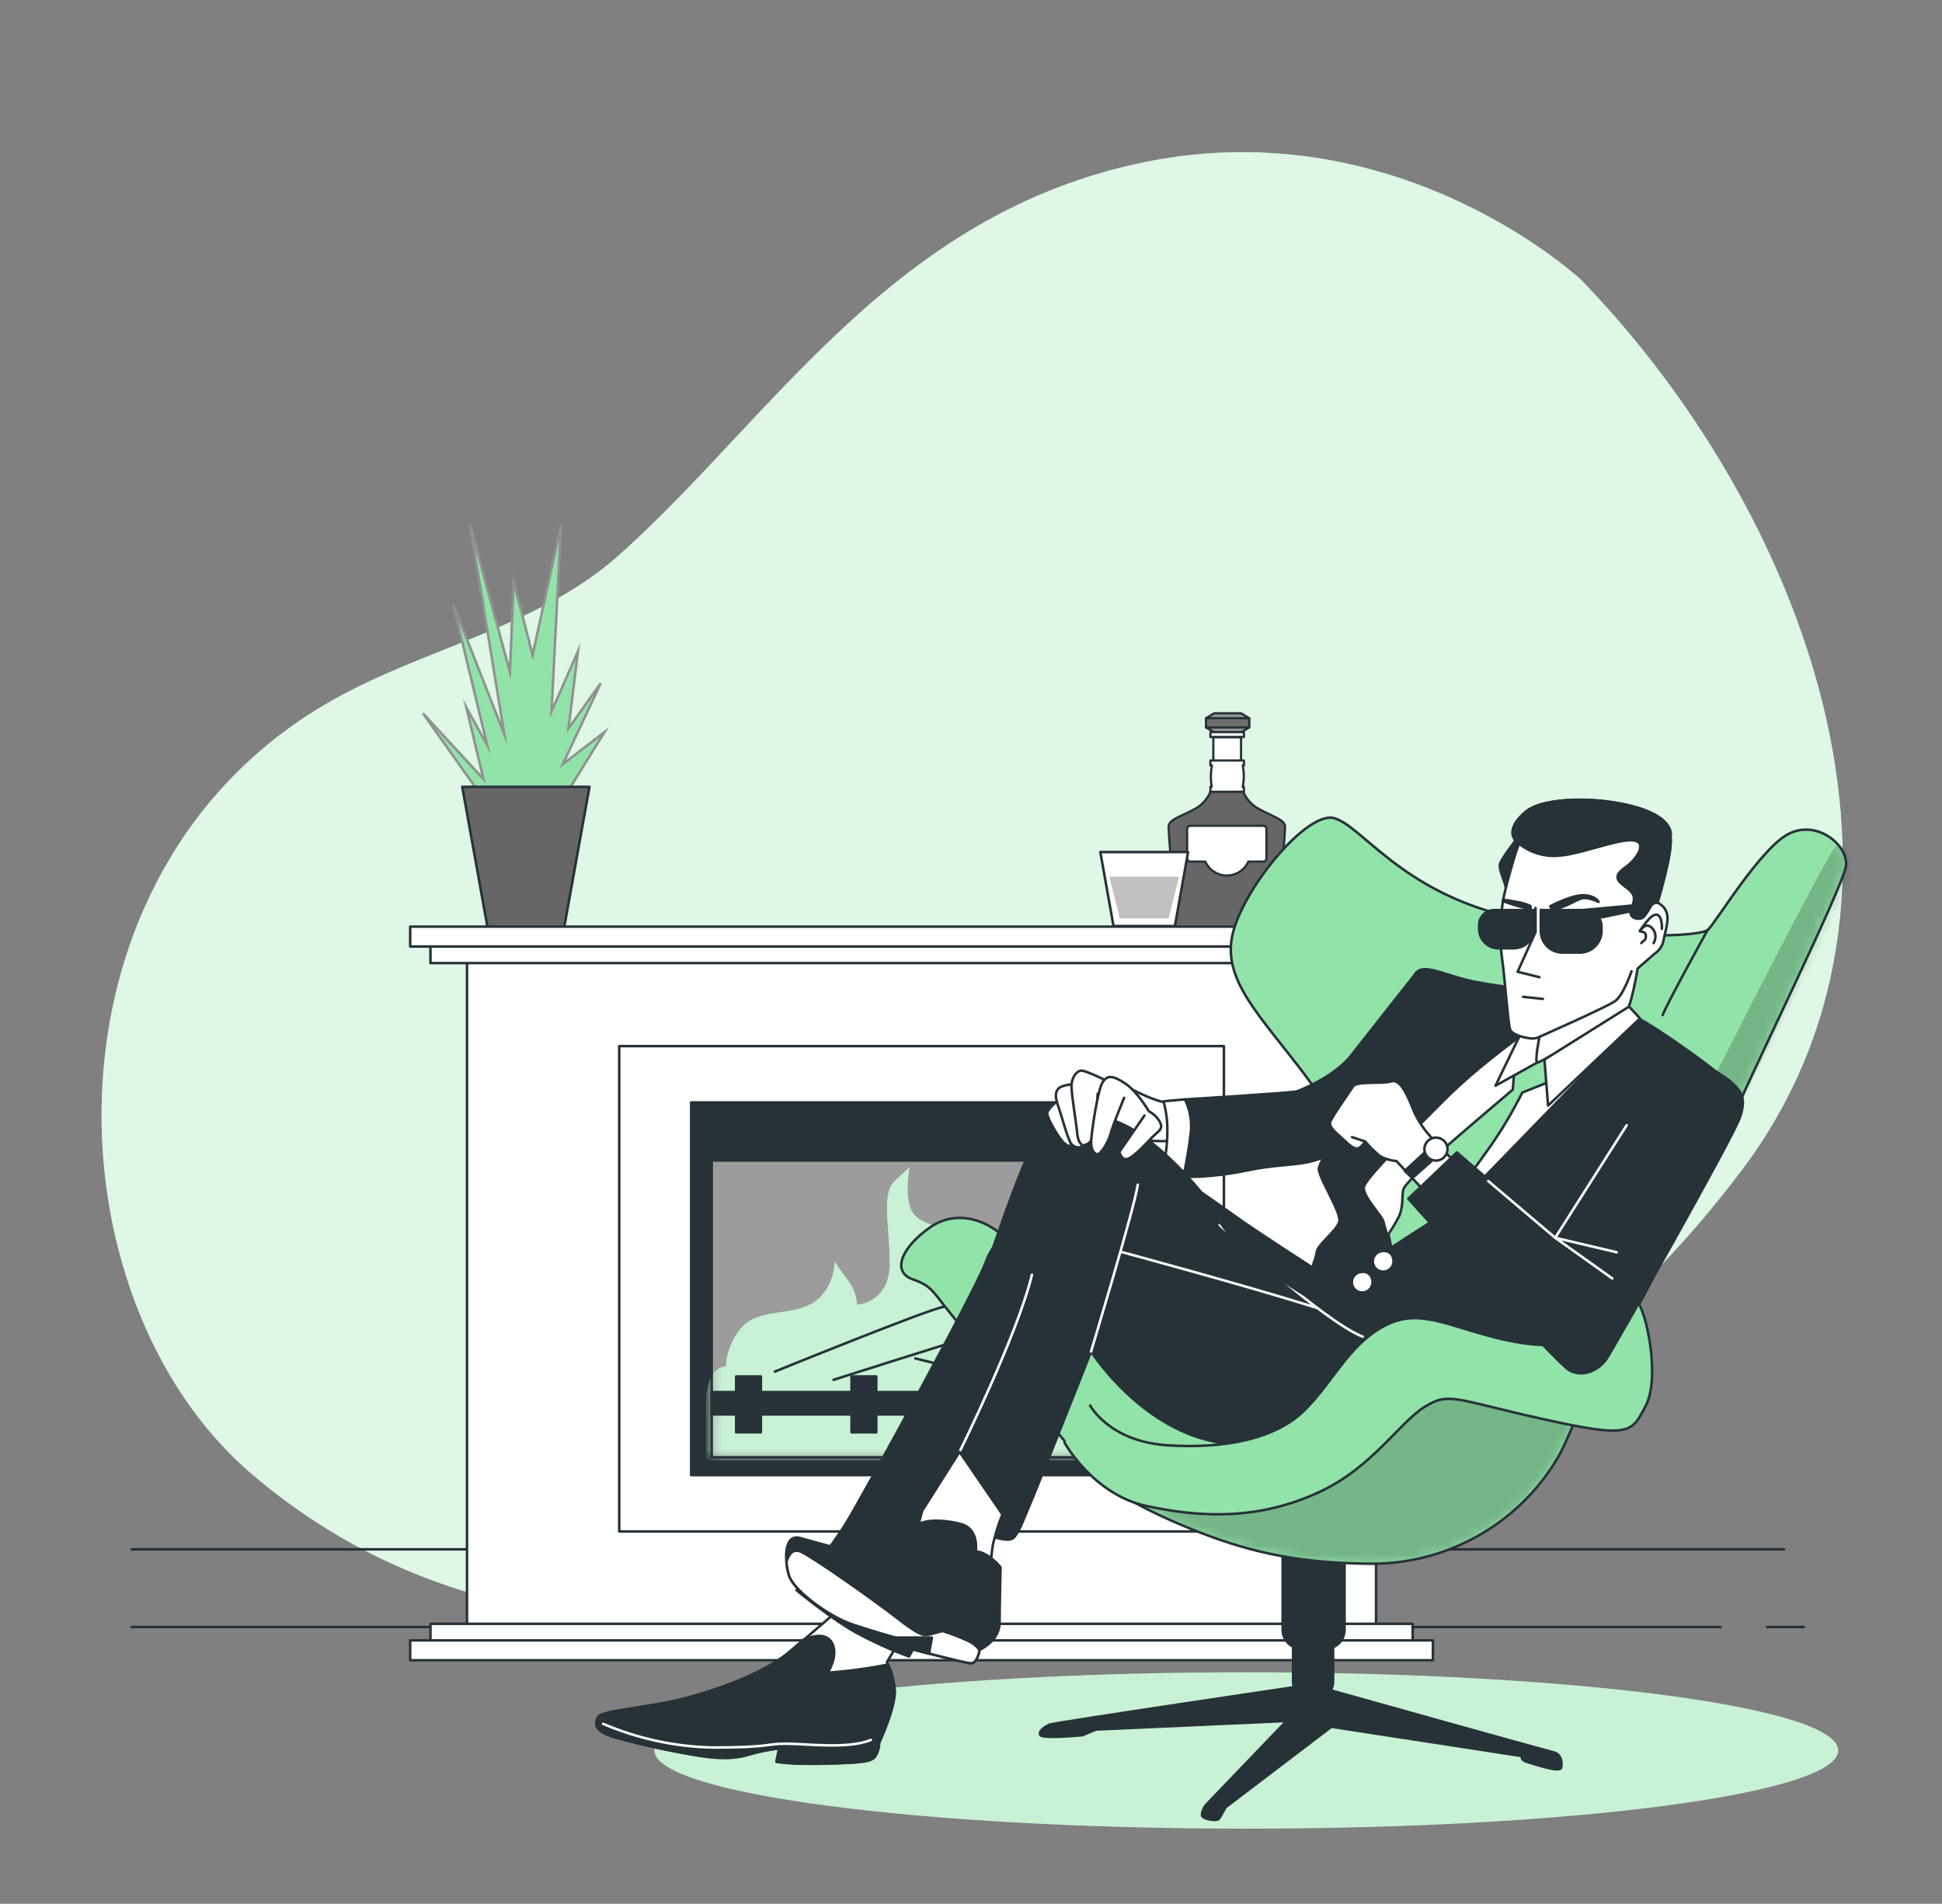 <svg width="203" height="199" viewBox="0 0 203 199" fill="none" xmlns="http://www.w3.org/2000/svg">
<rect x="0" y="0" width="203" height="199" fill="#808080" stroke="none"/>
<path d="M165.304 29.275C165.304 29.275 146.437 11.562 119.826 16.91C93.215 22.259 80.692 43.817 64.621 58.098C56.205 65.572 44.415 67.716 34.67 73.238C3.491 90.9 4.699 135.703 26.404 154.155C45.2 170.108 69.922 173.401 102.999 164.992C136.076 156.584 159.651 151.805 181.901 122.544C204.151 93.282 188.404 53.137 165.304 29.275Z" fill="#92E3A9"/>
<path opacity="0.7" d="M165.304 29.275C165.304 29.275 146.437 11.562 119.826 16.91C93.215 22.259 80.692 43.817 64.621 58.098C56.205 65.572 44.415 67.716 34.67 73.238C3.491 90.9 4.699 135.703 26.404 154.155C45.2 170.108 69.922 173.401 102.999 164.992C136.076 156.584 159.651 151.805 181.901 122.544C204.151 93.282 188.404 53.137 165.304 29.275Z" fill="white"/>
<path d="M129.728 74.555H126.922L126.072 75.073V76.04L126.922 76.554H129.728L130.578 76.04V75.073L129.728 74.555Z" fill="#949494" stroke="#263238" stroke-width="0.234" stroke-linecap="round" stroke-linejoin="round"/>
<path d="M130.578 75.073H126.072V76.04H130.578V75.073Z" fill="#6E6E6E" stroke="#263238" stroke-width="0.234" stroke-linecap="round" stroke-linejoin="round"/>
<path d="M130.028 76.526H126.527V77.04H130.028V76.526Z" fill="white" stroke="#263238" stroke-width="0.234" stroke-linecap="round" stroke-linejoin="round"/>
<path d="M129.727 77.068H126.832V82.487H129.727V77.068Z" fill="white" stroke="#263238" stroke-width="0.234" stroke-linecap="round" stroke-linejoin="round"/>
<path d="M133.566 95.763C133.537 95.69 133.528 95.612 133.538 95.534C133.641 94.502 134.402 86.948 134.318 86.327C134.233 85.706 133.218 85.421 131.728 84.631C130.876 84.219 130.22 83.491 129.901 82.604L129.351 82.361H127.142L126.588 82.604C126.269 83.491 125.612 84.219 124.76 84.631C123.27 85.421 122.265 85.659 122.171 86.327C122.077 86.995 122.847 94.502 122.951 95.534C122.961 95.612 122.951 95.69 122.922 95.763L122.687 96.431C122.653 96.531 122.649 96.639 122.677 96.742C122.704 96.844 122.762 96.936 122.843 97.006C122.939 97.089 123.062 97.135 123.19 97.136H133.298C133.426 97.135 133.549 97.089 133.646 97.006C133.726 96.936 133.784 96.844 133.811 96.742C133.839 96.639 133.835 96.531 133.801 96.431L133.566 95.763Z" fill="#666666" stroke="#263238" stroke-width="0.234" stroke-linecap="round" stroke-linejoin="round"/>
<path d="M132.043 86.317H124.426C124.382 86.317 124.338 86.326 124.297 86.343C124.256 86.36 124.218 86.385 124.187 86.416C124.156 86.447 124.131 86.484 124.114 86.525C124.097 86.566 124.088 86.61 124.088 86.654V89.723C124.088 89.767 124.097 89.811 124.114 89.852C124.131 89.892 124.156 89.929 124.187 89.961C124.218 89.992 124.256 90.017 124.297 90.034C124.338 90.05 124.382 90.059 124.426 90.059H125.996C126.188 90.493 126.503 90.861 126.902 91.12C127.301 91.378 127.768 91.516 128.244 91.516C128.721 91.516 129.187 91.378 129.586 91.12C129.985 90.861 130.3 90.493 130.493 90.059H132.043C132.133 90.059 132.219 90.024 132.283 89.961C132.346 89.898 132.382 89.812 132.382 89.723V86.654C132.382 86.564 132.346 86.479 132.283 86.416C132.219 86.353 132.133 86.317 132.043 86.317Z" fill="white" stroke="#263238" stroke-width="0.234" stroke-linecap="round" stroke-linejoin="round"/>
<path d="M130.028 79.493H126.527V80.006H126.687C126.548 80.747 126.54 81.506 126.663 82.249H126.527V82.763H130.028V82.249H129.901C130.053 81.509 130.053 80.746 129.901 80.006H130.037L130.028 79.493Z" fill="white" stroke="#263238" stroke-width="0.234" stroke-linecap="round" stroke-linejoin="round"/>
<path d="M122.815 96.795H116.396L115.019 89.064H124.192L122.815 96.795Z" fill="white" stroke="#263238" stroke-width="0.264" stroke-linecap="round" stroke-linejoin="round"/>
<path opacity="0.4" d="M122.157 96.001H117.054L115.959 91.643H123.252L122.157 96.001Z" fill="#666666"/>
<path d="M50.34 83.211L44.213 74.564L50.538 81.441L48.757 73.976L50.933 77.904L47.375 63.171L52.709 76.727L49.152 54.921L53.301 70.243L53.7 60.812L55.674 68.477L58.639 54.921L57.652 74.368L60.415 68.085L59.428 76.138L62.788 71.42L58.836 79.871L63.183 76.531L58.442 84.192L50.143 84.388L50.34 83.211Z" fill="#92E3A9" stroke="#919191" stroke-width="0.264" stroke-miterlimit="10"/>
<path d="M58.959 97.029H50.98L48.32 82.249H61.618L58.959 97.029Z" fill="#666666" stroke="#263238" stroke-width="0.264" stroke-linecap="round" stroke-linejoin="round"/>
<path d="M184.725 170.07H188.554" stroke="#263238" stroke-width="0.264" stroke-linecap="round" stroke-linejoin="round"/>
<path d="M13.748 170.07H179.856" stroke="#263238" stroke-width="0.264" stroke-linecap="round" stroke-linejoin="round"/>
<path d="M13.748 161.947H186.501" stroke="#263238" stroke-width="0.264" stroke-linecap="round" stroke-linejoin="round"/>
<path d="M143.843 99.537H48.818V169.888H143.843V99.537Z" fill="white" stroke="#263238" stroke-width="0.264" stroke-linecap="round" stroke-linejoin="round"/>
<path d="M127.936 109.347H64.729V160.078H127.936V109.347Z" fill="white" stroke="#263238" stroke-width="0.264" stroke-linecap="round" stroke-linejoin="round"/>
<path d="M120.418 115.233H72.248V154.192H120.418V115.233Z" fill="#263238" stroke="#263238" stroke-width="0.264" stroke-linecap="round" stroke-linejoin="round"/>
<path d="M118.275 117.102H74.395V152.324H118.275V117.102Z" fill="#9C9C9C"/>
<mask id="mask0_664_6894" style="mask-type:luminance" maskUnits="userSpaceOnUse" x="74" y="117" width="45" height="36">
<path d="M118.274 117.102H74.394V152.324H118.274V117.102Z" fill="white"/>
</mask>
<g mask="url(#mask0_664_6894)">
<path d="M75.879 142.822C75.952 141.228 76.603 139.715 77.712 138.562C79.549 136.74 82.853 137.59 85.056 136.128C87.26 134.666 87.255 131.872 87.255 131.872C87.255 131.872 87.871 132.844 88.726 133.942C89.25 134.648 89.547 135.494 89.582 136.371C89.582 136.371 93.129 136.249 93.007 131.751C92.885 127.252 92.152 124.697 93.623 123.342L95.089 122.006C95.089 122.006 94.478 125.048 95.333 126.626C96.189 128.205 98.623 127.967 102.307 130.279C105.991 132.592 105.854 135.628 105.854 135.628C106.131 134.677 106.459 133.741 106.837 132.825C107.306 131.732 107.306 129.663 107.306 129.663C107.306 129.663 107.776 132.218 109.877 133.559C111.977 134.899 113.547 135.623 113.669 137.329C113.791 139.034 113.791 139.762 113.791 139.762L115.14 136.843C115.14 136.843 115.262 136.6 116.484 138.057C117.706 139.515 118.829 143.411 118.829 143.411V152.655H73.797V146.47C73.797 146.47 73.797 142.944 75.879 142.822Z" fill="#92E3A9"/>
<path opacity="0.5" d="M75.879 142.822C75.952 141.228 76.603 139.715 77.712 138.562C79.549 136.74 82.853 137.59 85.056 136.128C87.26 134.666 87.255 131.872 87.255 131.872C87.255 131.872 87.871 132.844 88.726 133.942C89.25 134.648 89.547 135.494 89.582 136.371C89.582 136.371 93.129 136.249 93.007 131.751C92.885 127.252 92.152 124.697 93.623 123.342L95.089 122.006C95.089 122.006 94.478 125.048 95.333 126.626C96.189 128.205 98.623 127.967 102.307 130.279C105.991 132.592 105.854 135.628 105.854 135.628C106.131 134.677 106.459 133.741 106.837 132.825C107.306 131.732 107.306 129.663 107.306 129.663C107.306 129.663 107.776 132.218 109.877 133.559C111.977 134.899 113.547 135.623 113.669 137.329C113.791 139.034 113.791 139.762 113.791 139.762L115.14 136.843C115.14 136.843 115.262 136.6 116.484 138.057C117.706 139.515 118.829 143.411 118.829 143.411V152.655H73.797V146.47C73.797 146.47 73.797 142.944 75.879 142.822Z" fill="white"/>
<path d="M80.893 143.411C80.893 143.411 97.048 136.843 98.636 136.6C100.225 136.357 100.986 137.329 101.084 137.936C101.183 138.543 101.207 139.884 100.615 140.005C100.023 140.127 87.03 144.261 87.03 144.261" stroke="#263238" stroke-width="0.264" stroke-miterlimit="10"/>
<path d="M100.84 140.631L111.239 143.429" stroke="#263238" stroke-width="0.264" stroke-miterlimit="10"/>
<path d="M95.577 141.967L107.325 144.887" stroke="#263238" stroke-width="0.264" stroke-miterlimit="10"/>
</g>
<path d="M118.275 117.102H74.395V152.324H118.275V117.102Z" stroke="#263238" stroke-width="0.264" stroke-linecap="round" stroke-linejoin="round"/>
<path d="M118.275 117.102H74.395V121.306H118.275V117.102Z" fill="#263238" stroke="#263238" stroke-width="0.264" stroke-linecap="round" stroke-linejoin="round"/>
<path d="M147.667 98.402H44.997V100.668H147.667V98.402Z" fill="white" stroke="#263238" stroke-width="0.264" stroke-linecap="round" stroke-linejoin="round"/>
<path d="M149.787 96.861H42.878V98.935H149.787V96.861Z" fill="white" stroke="#263238" stroke-width="0.264" stroke-linecap="round" stroke-linejoin="round"/>
<path d="M44.998 172H147.668V169.734H44.998V172Z" fill="white" stroke="#263238" stroke-width="0.264" stroke-linecap="round" stroke-linejoin="round"/>
<path d="M42.878 173.541H149.787V171.467H42.878V173.541Z" fill="white" stroke="#263238" stroke-width="0.264" stroke-linecap="round" stroke-linejoin="round"/>
<path d="M118.275 145.513H74.395V147.848H118.275V145.513Z" fill="#263238" stroke="#263238" stroke-width="0.264" stroke-linecap="round" stroke-linejoin="round"/>
<path d="M79.536 143.878H76.952V149.717H79.536V143.878Z" fill="#263238" stroke="#263238" stroke-width="0.264" stroke-linecap="round" stroke-linejoin="round"/>
<path d="M91.598 143.878H89.014V149.717H91.598V143.878Z" fill="#263238" stroke="#263238" stroke-width="0.264" stroke-linecap="round" stroke-linejoin="round"/>
<path d="M103.656 143.878H101.071V149.717H103.656V143.878Z" fill="#263238" stroke="#263238" stroke-width="0.264" stroke-linecap="round" stroke-linejoin="round"/>
<path d="M115.718 143.878H113.134V149.717H115.718V143.878Z" fill="#263238" stroke="#263238" stroke-width="0.264" stroke-linecap="round" stroke-linejoin="round"/>
<path d="M130.28 191.143C164.449 191.143 192.148 187.485 192.148 182.972C192.148 178.46 164.449 174.802 130.28 174.802C96.111 174.802 68.412 178.46 68.412 182.972C68.412 187.485 96.111 191.143 130.28 191.143Z" fill="#92E3A9"/>
<path opacity="0.5" d="M130.28 191.143C164.449 191.143 192.148 187.485 192.148 182.972C192.148 178.46 164.449 174.802 130.28 174.802C96.111 174.802 68.412 178.46 68.412 182.972C68.412 187.485 96.111 191.143 130.28 191.143Z" fill="white"/>
<path d="M136.164 176.227C136.164 176.227 110.065 180.086 109.666 180.286C109.266 180.487 108.472 180.978 108.768 181.375C109.064 181.772 113.152 181.375 113.152 181.375L114.562 180.782L134.486 179.889L126.028 188.704C126.028 188.704 125.431 189.596 125.727 189.891C126.023 190.185 127.222 190.386 127.424 190.092C127.626 189.797 128.119 188.9 128.119 188.9L139.176 180.492L159.105 183.561C159.105 183.561 158.903 183.958 159.603 184.159C160.303 184.36 163.09 185.346 163.188 184.752C163.287 184.159 163.188 183.351 162.389 183.169C161.591 182.987 138.152 176.423 138.152 176.423L136.164 176.227Z" fill="#263238" stroke="#263238" stroke-width="0.264" stroke-linecap="round" stroke-linejoin="round"/>
<path d="M137.484 168.996H137.033C136.002 168.996 135.167 169.826 135.167 170.85V175.755C135.167 176.78 136.002 177.61 137.033 177.61H137.484C138.514 177.61 139.349 176.78 139.349 175.755V170.85C139.349 169.826 138.514 168.996 137.484 168.996Z" fill="#263238" stroke="#263238" stroke-width="0.264" stroke-linecap="round" stroke-linejoin="round"/>
<path d="M134.073 161.162H140.548V170.351C140.548 170.881 140.336 171.389 139.959 171.764C139.582 172.139 139.07 172.35 138.537 172.35H136.089C135.555 172.35 135.044 172.139 134.667 171.764C134.289 171.389 134.077 170.881 134.077 170.351V161.162H134.073Z" fill="#263238" stroke="#263238" stroke-width="0.264" stroke-linecap="round" stroke-linejoin="round"/>
<path d="M165.355 147.209C164.34 148.848 163.804 150.74 162.812 152.412C160.775 155.852 157.85 158.689 154.341 160.629C150.832 162.57 146.865 163.544 142.851 163.451C135.079 163.348 129.999 162.05 124.421 159.784C118.843 157.518 114.356 154.93 112.467 152.16C110.578 149.39 103.787 142.477 100.601 138.791C97.415 135.105 97.712 134.531 95.432 133.736C93.153 132.942 94.239 130.373 97.228 128.29C100.216 126.206 103.703 127.794 105.296 129.691C106.889 131.588 111.475 133.853 117.65 137.217C123.824 140.58 131.399 141.379 136.178 139.893C140.957 138.408 142.555 133.554 142.658 128.504C142.762 123.455 141.159 118.695 136.479 112.458C131.799 106.222 127.814 102.555 128.81 97.804C129.806 93.053 136.578 84.725 139.467 85.523C142.357 86.322 146.441 93.147 157.7 95.8C168.959 98.454 177.723 97.879 178.521 97.202C179.32 96.524 184.099 88.49 187.088 87.102C190.076 85.715 193.164 88.387 192.966 90.47C192.769 92.554 182.29 113.734 180.913 117.396C179.536 121.058 166.962 144.635 166.962 144.635L165.355 147.209Z" fill="#92E3A9"/>
<mask id="mask1_664_6894" style="mask-type:luminance" maskUnits="userSpaceOnUse" x="94" y="85" width="99" height="79">
<path d="M165.353 147.209C164.338 148.848 163.802 150.74 162.811 152.412C160.773 155.852 157.848 158.689 154.339 160.629C150.83 162.57 146.863 163.544 142.849 163.451C135.077 163.348 129.997 162.05 124.419 159.784C118.841 157.518 114.354 154.93 112.465 152.16C110.576 149.39 103.785 142.477 100.599 138.791C97.413 135.105 97.71 134.531 95.43 133.736C93.151 132.942 94.237 130.373 97.225 128.29C100.214 126.206 103.701 127.794 105.294 129.691C106.887 131.588 111.473 133.853 117.648 137.217C123.822 140.58 131.397 141.379 136.176 139.893C140.955 138.408 142.553 133.554 142.656 128.504C142.76 123.455 141.157 118.695 136.477 112.458C131.797 106.222 127.812 102.555 128.808 97.804C129.804 93.053 136.576 84.725 139.465 85.523C142.355 86.322 146.439 93.147 157.698 95.8C168.957 98.454 177.721 97.879 178.52 97.202C179.318 96.524 184.097 88.49 187.086 87.102C190.075 85.715 193.162 88.387 192.964 90.47C192.767 92.554 182.288 113.734 180.911 117.396C179.535 121.058 166.96 144.635 166.96 144.635L165.353 147.209Z" fill="white"/>
</mask>
<g mask="url(#mask1_664_6894)">
<path opacity="0.2" d="M165.405 147.148C160.978 146.746 156.669 143.229 149.964 143.014C142.102 142.762 135.51 155.869 125.115 155.869C120.78 155.912 116.514 154.782 112.775 152.599C114.815 155.215 119.119 157.645 124.42 159.807C129.997 162.087 135.077 163.372 142.849 163.474C146.866 163.569 150.834 162.596 154.345 160.655C157.856 158.715 160.782 155.877 162.821 152.436C163.812 150.764 164.348 148.872 165.363 147.232L165.405 147.148Z" fill="black"/>
<path opacity="0.2" d="M178.859 113.267C178.859 113.267 191.283 88.569 192.044 88.317C192.806 88.065 193.816 89.074 193.816 90.835C193.816 92.596 180.912 117.396 180.912 117.396L178.859 113.267Z" fill="black"/>
</g>
<path d="M165.355 147.209C164.34 148.848 163.804 150.74 162.812 152.412C160.775 155.852 157.85 158.689 154.341 160.629C150.832 162.57 146.865 163.544 142.851 163.451C135.079 163.348 129.999 162.05 124.421 159.784C118.843 157.518 114.356 154.93 112.467 152.16C110.578 149.39 103.787 142.477 100.601 138.791C97.415 135.105 97.712 134.531 95.432 133.736C93.153 132.942 94.239 130.373 97.228 128.29C100.216 126.206 103.703 127.794 105.296 129.691C106.889 131.588 111.475 133.853 117.65 137.217C123.824 140.58 131.399 141.379 136.178 139.893C140.957 138.408 142.555 133.554 142.658 128.504C142.762 123.455 141.159 118.695 136.479 112.458C131.799 106.222 127.814 102.555 128.81 97.804C129.806 93.053 136.578 84.725 139.467 85.523C142.357 86.322 146.441 93.147 157.7 95.8C168.959 98.454 177.723 97.879 178.521 97.202C179.32 96.524 184.099 88.49 187.088 87.102C190.076 85.715 193.164 88.387 192.966 90.47C192.769 92.554 182.29 113.734 180.913 117.396C179.536 121.058 166.962 144.635 166.962 144.635L165.355 147.209Z" stroke="#263238" stroke-width="0.264" stroke-linecap="round" stroke-linejoin="round"/>
<path d="M178.507 97.192C178.507 97.192 174.024 105.316 173.808 106.105L178.507 97.192Z" fill="white"/>
<path d="M178.507 97.192C178.507 97.192 174.024 105.316 173.808 106.105" stroke="#263238" stroke-width="0.264" stroke-linecap="round" stroke-linejoin="round"/>
<path d="M122.019 115.266C122.019 115.266 121.469 115.266 119.928 114.626C118.386 113.986 117.484 113.285 116.168 113.224C114.853 113.164 111.437 115.995 111.437 117.531C111.437 119.068 116.563 119.115 118.311 119.166C120.059 119.218 122.047 119.363 122.442 119.218C122.836 119.073 122.794 115.481 122.493 115.355C122.348 115.277 122.182 115.246 122.019 115.266Z" fill="white" stroke="#263238" stroke-width="0.264" stroke-linecap="round" stroke-linejoin="round"/>
<path d="M123.862 114.915L121.62 115.116C121.922 116.195 122.057 117.314 122.02 118.433C122.011 119.788 121.826 121.137 121.47 122.446L124.458 122.394C124.458 122.394 125.868 118.928 125.868 117.489C125.868 116.051 123.862 114.915 123.862 114.915Z" fill="white" stroke="#263238" stroke-width="0.264" stroke-linecap="round" stroke-linejoin="round"/>
<path d="M148.071 101.649C148.071 101.649 142.991 108.086 141.248 110.314C139.505 112.542 135.966 113.93 135.567 114.079C135.167 114.229 123.861 114.92 123.861 114.92C124.418 116.039 124.626 117.298 124.458 118.536C124.209 120.717 123.711 122.992 123.711 122.992C123.711 122.992 126.305 123.193 130.586 122.301C134.867 121.409 137.31 122.151 139.801 119.965C142.291 117.779 146.924 106.446 147.822 104.466C148.719 102.485 149.166 101.256 148.071 101.649Z" fill="#263238" stroke="#263238" stroke-width="0.264" stroke-linecap="round" stroke-linejoin="round"/>
<path d="M88.444 167.608C88.444 167.608 85.554 170.084 82.566 172.658C79.577 175.232 73.403 177.217 70.014 177.909C66.626 178.6 62.844 178.899 62.543 179.492C62.242 180.086 61.946 180.978 64.535 181.674C67.39 182.45 70.284 183.073 73.205 183.542C75.893 183.939 77.19 183.743 78.482 183.346C79.462 183.073 80.461 182.875 81.471 182.753L81.175 184.154C81.175 184.154 82.585 184.449 86.344 184.351C90.103 184.252 91.127 184.154 91.513 183.556C91.764 183.131 91.9 182.648 91.907 182.155C91.907 182.155 93.703 178.292 93.505 176.507C93.423 175.541 93.152 174.6 92.706 173.737L94.92 170.084L88.444 167.608Z" fill="white" stroke="#263238" stroke-width="0.264" stroke-linecap="round" stroke-linejoin="round"/>
<path d="M93.51 176.521C93.423 175.647 93.195 174.792 92.834 173.989C90.754 174.409 88.649 174.693 86.532 174.84C86.532 174.84 87.73 172.971 86.931 171.668C86.133 170.364 84.145 171.373 84.145 171.373H84.023L82.547 172.639C79.559 175.218 73.384 177.199 69.996 177.89C66.608 178.581 62.825 178.88 62.524 179.474C62.224 180.067 61.928 180.959 64.517 181.655C67.371 182.431 70.265 183.055 73.187 183.524C75.874 183.921 77.171 183.725 78.464 183.328C79.443 183.055 80.442 182.856 81.452 182.734L81.156 184.136C81.156 184.136 82.566 184.43 86.325 184.332C90.085 184.234 91.109 184.136 91.494 183.538C91.746 183.112 91.882 182.63 91.889 182.136C91.889 182.136 93.726 178.306 93.51 176.521Z" fill="#263238" stroke="#263238" stroke-width="0.264" stroke-linecap="round" stroke-linejoin="round"/>
<path d="M63.041 180.188C66.664 181.738 70.554 182.578 74.497 182.664C80.573 182.664 79.977 182.267 82.171 182.267C84.365 182.267 88.646 182.86 91.033 181.87" stroke="white" stroke-width="0.264" stroke-linecap="round" stroke-linejoin="round"/>
<path d="M105.281 129.677C105.281 129.677 104.087 129.084 102.992 132.055C101.897 135.026 90.22 156.318 88.34 159.387C86.789 161.766 85.093 164.048 83.261 166.221C83.261 166.221 86.846 169.192 89.534 170.678C91.3 171.633 93.132 172.46 95.018 173.153C95.018 173.153 101.597 161.269 104.778 155.033C107.959 148.797 113.946 138.394 113.946 138.394C113.946 138.394 115.44 135.325 111.455 132.354C107.47 129.383 105.281 129.677 105.281 129.677Z" fill="#263238" stroke="#263238" stroke-width="0.264" stroke-linecap="round" stroke-linejoin="round"/>
<path d="M140.75 136.609C140.75 136.609 136.765 136.016 132.08 130.966C127.395 125.917 125.605 124.679 125.605 124.679C125.605 124.679 121.62 119.676 117.734 117.695C113.848 115.714 109.468 116.009 106.978 121.852C104.487 127.696 98.11 147.307 97.41 151.072C96.71 154.837 96.118 157.21 96.414 157.901C96.71 158.593 100.502 159.686 103.19 160.48C105.878 161.274 105.878 160.975 106.479 159.985C107.081 158.994 114.05 141.267 114.05 141.267C114.05 141.267 119.031 149.091 126.902 150.675C134.773 152.258 139.053 151.072 143.64 149.091C148.226 147.111 152.803 143.953 151.628 140.473C150.453 136.992 140.75 136.609 140.75 136.609Z" fill="#263238" stroke="#263238" stroke-width="0.264" stroke-linecap="round" stroke-linejoin="round"/>
<path d="M100.301 151.763C100.301 151.763 106.377 139.482 107.871 133.241" stroke="white" stroke-width="0.264" stroke-linecap="round" stroke-linejoin="round"/>
<path d="M114.05 141.267C114.05 141.267 118.632 126.113 118.933 123.833" stroke="white" stroke-width="0.264" stroke-linecap="round" stroke-linejoin="round"/>
<path d="M117.236 130.868C117.236 130.868 130.088 134.334 137.658 136.707" stroke="white" stroke-width="0.264" stroke-linecap="round" stroke-linejoin="round"/>
<path d="M127.498 128.047C127.498 128.047 138.306 138.113 142.46 139.725" stroke="white" stroke-width="0.264" stroke-linecap="round" stroke-linejoin="round"/>
<path d="M164.062 103.98L163.766 103.947C162.262 103.779 155.449 103.013 153.151 102.392C150.562 101.7 148.818 100.808 148.071 101.649C147.324 102.49 137.907 121.212 137.86 122.151C137.813 123.09 140.252 126.757 140.003 127.696C139.754 128.635 137.808 130.032 137.653 130.817C137.599 131.19 137.499 131.556 137.357 131.905C137.306 132.055 137.207 132.498 137.207 132.498C137.207 132.498 131.629 128.934 128.937 127.005C126.244 125.076 125.403 124.529 125.6 124.669C125.798 124.809 128.091 129.915 132.776 133.036C137.461 136.156 139.5 137.296 142.785 138.641C146.069 139.987 154.293 143.145 155.289 143.313C156.285 143.481 158.475 144.303 161.168 142.028C163.86 139.753 181.74 114.934 181.688 114.149C181.637 113.365 172.723 107.016 170.979 106.325C169.236 105.633 163.931 103.989 163.931 103.989" fill="#263238"/>
<path d="M164.062 103.98L163.766 103.947C162.262 103.779 155.449 103.013 153.151 102.392C150.562 101.7 148.818 100.808 148.071 101.649C147.324 102.49 137.907 121.212 137.86 122.151C137.813 123.09 140.252 126.757 140.003 127.696C139.754 128.635 137.808 130.032 137.653 130.817C137.599 131.19 137.499 131.556 137.357 131.905C137.306 132.055 137.207 132.498 137.207 132.498C137.207 132.498 131.629 128.934 128.937 127.005C126.244 125.076 125.403 124.529 125.6 124.669C125.798 124.809 128.091 129.915 132.776 133.036C137.461 136.156 139.5 137.296 142.785 138.641C146.069 139.987 154.293 143.145 155.289 143.313C156.285 143.481 158.475 144.303 161.168 142.028C163.86 139.753 181.74 114.934 181.688 114.149C181.637 113.365 172.723 107.016 170.979 106.325C169.236 105.633 163.931 103.989 163.931 103.989" stroke="#263238" stroke-width="0.264" stroke-linecap="round" stroke-linejoin="round"/>
<path d="M145.632 131.56C145.692 131.777 145.682 132.008 145.603 132.22C145.524 132.431 145.381 132.613 145.192 132.739C145.004 132.865 144.781 132.93 144.554 132.923C144.327 132.917 144.108 132.839 143.927 132.703C143.747 132.566 143.614 132.376 143.548 132.16C143.481 131.945 143.484 131.714 143.557 131.5C143.629 131.286 143.768 131.1 143.952 130.968C144.136 130.837 144.358 130.766 144.585 130.765C144.829 130.735 145.076 130.801 145.272 130.949C145.468 131.098 145.597 131.317 145.632 131.56Z" fill="white" stroke="#263238" stroke-width="0.264" stroke-linecap="round" stroke-linejoin="round"/>
<path d="M143.438 133.736C143.499 133.954 143.49 134.184 143.412 134.396C143.334 134.608 143.192 134.79 143.004 134.917C142.817 135.044 142.594 135.11 142.368 135.105C142.141 135.1 141.922 135.024 141.74 134.889C141.559 134.753 141.425 134.565 141.357 134.35C141.289 134.135 141.29 133.904 141.361 133.69C141.431 133.476 141.568 133.289 141.751 133.156C141.933 133.022 142.154 132.949 142.381 132.947C142.626 132.914 142.874 132.978 143.072 133.126C143.27 133.273 143.402 133.493 143.438 133.736Z" fill="white" stroke="#263238" stroke-width="0.264" stroke-linecap="round" stroke-linejoin="round"/>
<path d="M160.327 107.296C160.327 107.296 154.744 111.16 150.928 115.018C147.113 118.877 142.663 123.193 142.559 124.132C142.456 125.071 144.552 127.201 144.603 127.696C144.837 128.603 145.119 129.497 145.449 130.373L152.028 126.262L170.961 106.75C170.961 106.75 165.975 106.502 163.287 106.6C160.599 106.698 160.327 107.296 160.327 107.296Z" fill="white" stroke="#263238" stroke-width="0.264" stroke-linecap="round" stroke-linejoin="round"/>
<path d="M158.282 112.113L158.131 113.897C158.131 113.897 150.961 119.97 149.866 121.026C148.771 122.081 146.825 123.749 146.675 124.394C146.525 125.038 146.727 126.225 146.177 127.267C145.866 127.865 145.517 128.444 145.134 129L145.43 130.401L150.51 127.131C150.51 127.131 154.198 122.081 155.942 119.606C157.123 117.878 158.188 116.074 159.128 114.205L162.215 112.968L162.018 109.254L158.282 112.113Z" fill="#92E3A9" stroke="#263238" stroke-width="0.264" stroke-linecap="round" stroke-linejoin="round"/>
<path d="M160.706 111.057L156.327 113.486L159.264 107.413C159.264 107.413 161.505 105.582 161.505 106.722C161.505 107.862 160.706 111.057 160.706 111.057Z" fill="white" stroke="#263238" stroke-width="0.264" stroke-linecap="round" stroke-linejoin="round"/>
<path d="M160.302 95.128H161.063" stroke="#263238" stroke-width="0.264" stroke-linecap="round" stroke-linejoin="round"/>
<path d="M158.781 87.387C158.781 87.387 156.901 89.765 156.788 90.358C156.676 90.951 157.338 92.227 157.385 92.694C157.432 93.161 158.034 92.843 158.325 91.848C158.616 90.853 159.965 87.691 159.965 87.691C159.965 87.691 159.627 86.448 158.781 87.387Z" fill="#263238" stroke="#263238" stroke-width="0.264" stroke-linecap="round" stroke-linejoin="round"/>
<path d="M158.498 88.961C158.498 88.961 157.643 91.657 157.215 93.633C156.788 95.757 156.715 97.936 156.999 100.084C157.285 101.999 157.643 107.03 157.854 107.6C158.065 108.17 159.264 108.45 159.922 108.534C160.262 108.589 160.612 108.538 160.922 108.389C160.922 108.389 160.368 111.066 160.72 111.066C161.073 111.066 169.179 106.395 169.832 105.984C170.485 105.573 171.185 101.233 171.185 101.233L172.962 99.687C173.352 99.427 173.649 99.05 173.812 98.612C173.962 97.837 174.423 96.37 174.282 95.674C174.24 95.385 174.123 95.111 173.942 94.88C173.762 94.65 173.524 94.469 173.253 94.357C173.253 94.357 174.888 89.041 174.606 87.481C174.606 87.481 175.175 85.64 171.181 84.435C167.186 83.23 161.345 83.3 159.489 84.86C157.633 86.42 158.08 87.481 158.418 87.835L158.775 88.191L158.498 88.961Z" fill="white" stroke="#263238" stroke-width="0.264" stroke-linecap="round" stroke-linejoin="round"/>
<path d="M171.185 84.425C167.196 83.22 161.35 83.29 159.494 84.851C157.638 86.411 158.084 87.471 158.423 87.826L158.78 88.181C159.904 89.087 161.329 89.542 162.774 89.457C165.199 89.316 168.62 87.826 170.476 87.826C172.332 87.826 171.26 89.695 169.902 90.662C168.544 91.629 169.047 92.063 170.119 92.857C171.19 93.651 170.758 94.259 170.476 95.128C170.194 95.996 171.416 96.263 171.829 95.838C172.133 95.465 172.396 95.061 172.614 94.632C172.695 94.543 172.795 94.472 172.906 94.423C173.016 94.374 173.136 94.348 173.258 94.347C173.258 94.347 174.893 89.031 174.611 87.471C174.611 87.471 175.179 85.631 171.185 84.425Z" fill="#263238" stroke="#263238" stroke-width="0.264" stroke-linecap="round" stroke-linejoin="round"/>
<path d="M160.918 102.144L158.639 101.579L160.514 97.416V94.908" stroke="#263238" stroke-width="0.264" stroke-linecap="round" stroke-linejoin="round"/>
<path d="M159.208 104.199L161.276 104.414" stroke="#263238" stroke-width="0.264" stroke-linecap="round" stroke-linejoin="round"/>
<path d="M160.923 108.375C160.923 108.375 167.971 105.26 168.836 104.638C169.701 104.017 170.547 101.523 170.547 101.523" stroke="#263238" stroke-width="0.264" stroke-linecap="round" stroke-linejoin="round"/>
<path d="M161.064 95.128H165.674C166.134 95.128 166.575 95.309 166.9 95.632C167.225 95.956 167.408 96.394 167.408 96.851V97.319C167.408 97.916 167.169 98.488 166.744 98.911C166.32 99.333 165.743 99.57 165.143 99.57H163.329C162.728 99.57 162.152 99.333 161.727 98.911C161.303 98.488 161.064 97.916 161.064 97.319V95.104V95.128Z" fill="#263238" stroke="#263238" stroke-width="0.264" stroke-linecap="round" stroke-linejoin="round"/>
<path d="M158.273 99.126H156.651C156.113 99.126 155.597 98.914 155.216 98.535C154.835 98.157 154.621 97.643 154.621 97.108V96.674C154.621 96.265 154.785 95.873 155.076 95.584C155.366 95.295 155.761 95.132 156.172 95.132H160.326V97.09C160.326 97.625 160.112 98.138 159.732 98.516C159.351 98.895 158.835 99.108 158.296 99.108L158.273 99.126Z" fill="#263238" stroke="#263238" stroke-width="0.264" stroke-linecap="round" stroke-linejoin="round"/>
<path d="M165.462 95.127L172.614 94.474L172.455 94.829L167.441 95.884C167.441 95.884 166.101 95.1 165.462 95.127Z" fill="#263238" stroke="#263238" stroke-width="0.264" stroke-linecap="round" stroke-linejoin="round"/>
<path d="M173.724 97.094C173.724 97.094 173.789 95.735 173.188 95.609C172.586 95.483 171.571 97.094 171.435 97.281C171.299 97.468 171.975 97.22 172.041 97.776C172.107 98.332 171.708 98.332 171.571 98.58" stroke="#263238" stroke-width="0.264" stroke-linecap="round" stroke-linejoin="round"/>
<path d="M171.436 97.281C171.436 97.281 172.042 96.291 172.714 97.034C172.903 97.241 173.019 97.505 173.043 97.784C173.068 98.063 173 98.343 172.85 98.58" stroke="#263238" stroke-width="0.264" stroke-linecap="round" stroke-linejoin="round"/>
<path d="M162.07 94.716C162.07 94.716 164.311 93.53 165.556 93.581C166.802 93.633 167.098 94.273 167.098 94.273C167.098 94.273 165.951 93.679 165.256 93.927C164.56 94.175 163.376 94.917 162.666 94.964C161.957 95.011 162.07 94.716 162.07 94.716Z" fill="#263238" stroke="#263238" stroke-width="0.264" stroke-linecap="round" stroke-linejoin="round"/>
<path d="M159.927 94.67C159.464 94.475 158.978 94.342 158.48 94.273C157.136 93.974 156.887 94.076 157.188 94.221C157.936 94.498 158.7 94.73 159.476 94.917C160.303 95.128 159.927 94.67 159.927 94.67Z" fill="#263238" stroke="#263238" stroke-width="0.264" stroke-linecap="round" stroke-linejoin="round"/>
<path d="M161.445 110.758L161.821 115.565L171.43 106.456L170.288 105.218L161.445 110.758Z" fill="white" stroke="#263238" stroke-width="0.264" stroke-linecap="round" stroke-linejoin="round"/>
<path d="M110.61 115.018C110.61 115.018 109.515 115.864 109.468 116.359C109.421 116.854 110.812 119.232 111.348 119.577C111.884 119.923 111.747 119.975 111.95 119.526C112.152 119.078 111.052 115.121 110.953 114.855C110.855 114.588 110.61 115.018 110.61 115.018Z" fill="white" stroke="#263238" stroke-width="0.264" stroke-linecap="round" stroke-linejoin="round"/>
<path d="M112.307 113.337C112.307 113.337 110.963 113.337 110.563 113.883C110.164 114.43 110.465 115.168 110.761 116.06C111.057 116.952 111.607 119.031 111.959 119.526C112.311 120.021 113.204 120.171 113.303 119.377C113.402 118.582 112.955 114.523 112.833 113.883C112.711 113.243 112.307 113.337 112.307 113.337Z" fill="white" stroke="#263238" stroke-width="0.264" stroke-linecap="round" stroke-linejoin="round"/>
<path d="M115.84 113.047C115.84 113.047 113.552 111.912 113.054 111.912C112.556 111.912 112.006 112.603 112.006 113.542C112.006 114.481 112.556 117.746 112.603 118.447C112.65 119.148 112.955 119.848 113.401 119.685C113.848 119.521 114.097 119.386 114.341 118.396C114.552 117.051 114.685 115.696 114.741 114.336" fill="white"/>
<path d="M115.84 113.047C115.84 113.047 113.552 111.912 113.054 111.912C112.556 111.912 112.006 112.603 112.006 113.542C112.006 114.481 112.556 117.746 112.603 118.447C112.65 119.148 112.955 119.848 113.401 119.685C113.848 119.521 114.097 119.386 114.341 118.396C114.552 117.051 114.685 115.696 114.741 114.336" stroke="#263238" stroke-width="0.264" stroke-linecap="round" stroke-linejoin="round"/>
<path d="M119.627 116.606L117.005 120.418C117.005 120.418 117.254 121.409 117.945 121.11C118.636 120.811 119.637 119.708 120.384 118.933C121.131 118.157 121.582 118.092 121.281 117.349C121.018 116.838 120.601 116.422 120.088 116.158C120.088 116.158 118.89 114.079 117.597 113.238C116.305 112.398 115.751 112.346 115.248 113.14C114.745 113.934 114.054 118.536 114.054 119.428C114.054 120.32 114.524 120.829 114.9 120.568C115.276 120.306 115.896 119.278 116.094 118.489C116.291 117.7 117.503 114.752 117.503 114.752" fill="white"/>
<path d="M119.627 116.606L117.005 120.418C117.005 120.418 117.254 121.409 117.945 121.11C118.636 120.811 119.637 119.708 120.384 118.933C121.131 118.157 121.582 118.092 121.281 117.349C121.018 116.838 120.601 116.422 120.088 116.158C120.088 116.158 118.89 114.079 117.597 113.238C116.305 112.398 115.751 112.346 115.248 113.14C114.745 113.934 114.054 118.536 114.054 119.428C114.054 120.32 114.524 120.829 114.9 120.568C115.276 120.306 115.896 119.278 116.094 118.489C116.291 117.7 117.503 114.752 117.503 114.752" stroke="#263238" stroke-width="0.264" stroke-linecap="round" stroke-linejoin="round"/>
<path d="M96.414 157.892L100.3 151.754L104.783 158.294C104.367 159.323 104.034 160.384 103.787 161.466C103.59 162.652 103.491 164.932 103.091 165.203C102.692 165.474 99.304 165.203 97.312 164.31C95.319 163.418 95.521 161.937 95.719 160.746C95.916 159.555 96.414 157.892 96.414 157.892Z" fill="white" stroke="#263238" stroke-width="0.264" stroke-linecap="round" stroke-linejoin="round"/>
<path d="M101.996 162.162C101.996 162.162 102.391 159.784 100.398 159.289C98.406 158.794 96.216 158.794 95.619 159.686C95.023 160.578 93.528 162.956 92.927 163.054C92.325 163.152 85.357 161.269 83.665 160.774C81.973 160.279 81.969 162.956 82.467 164.637C82.965 166.319 86.752 168.996 89.045 169.776C91.338 170.556 93.632 171.177 93.632 171.177L93.43 171.873C93.43 171.873 100.802 173.854 101.503 173.854C102.203 173.854 102.395 172.453 102.395 172.453C102.395 172.453 104.491 171.56 104.491 169.58C104.491 167.599 104.59 163.834 104.59 163.834C104.59 163.834 103.378 162.26 101.996 162.162Z" fill="#263238" stroke="#263238" stroke-width="0.264" stroke-linecap="round" stroke-linejoin="round"/>
<path d="M101.099 171.472C100.258 171.087 99.393 170.757 98.51 170.481C98.51 170.481 97.514 170.78 97.016 170.878C96.518 170.976 96.02 170.878 93.726 169.094C91.433 167.309 85.555 163.152 83.858 162.26C82.839 161.723 82.397 162.554 82.209 163.297C82.251 163.751 82.337 164.199 82.463 164.637C82.961 166.319 86.748 168.996 89.041 169.776C91.335 170.556 93.628 171.177 93.628 171.177L93.426 171.873C93.426 171.873 100.799 173.854 101.499 173.854C102.199 173.854 102.392 172.453 102.392 172.453C102.054 172.02 101.608 171.681 101.099 171.472Z" fill="white" stroke="#263238" stroke-width="0.264" stroke-linecap="round" stroke-linejoin="round"/>
<path d="M97.115 172.859L97.411 171.173H93.628L93.426 171.869L97.115 172.859Z" fill="#263238" stroke="#263238" stroke-width="0.264" stroke-linecap="round" stroke-linejoin="round"/>
<path d="M113.951 146.91C113.951 146.91 115.944 150.675 122.02 151.072C128.096 151.469 133.377 150.376 136.366 147.405C139.355 144.434 140.948 140.669 144.533 138.688C148.118 136.707 150.811 138.394 156.191 139.781C161.572 141.169 163.959 140.374 163.959 140.374C163.959 140.374 167.549 140.174 168.658 138.59C169.767 137.006 169.955 134.829 171.05 135.918C172.145 137.006 173.54 144.037 172.046 146.91C170.552 149.783 170.453 150.376 161.187 148.311C151.92 146.246 151.511 145.471 148.922 147.054C146.333 148.638 143.438 153.408 137.874 155.977C131.427 158.952 125.422 158.611 119.844 157.42C114.266 156.229 111.273 150.787 111.273 150.787" fill="#92E3A9"/>
<path d="M113.951 146.91C113.951 146.91 115.944 150.675 122.02 151.072C128.096 151.469 133.377 150.376 136.366 147.405C139.355 144.434 140.948 140.669 144.533 138.688C148.118 136.707 150.811 138.394 156.191 139.781C161.572 141.169 163.959 140.374 163.959 140.374C163.959 140.374 167.549 140.174 168.658 138.59C169.767 137.006 169.955 134.829 171.05 135.918C172.145 137.006 173.54 144.037 172.046 146.91C170.552 149.783 170.453 150.376 161.187 148.311C151.92 146.246 151.511 145.471 148.922 147.054C146.333 148.638 143.438 153.408 137.874 155.977C131.427 158.952 125.422 158.611 119.844 157.42C114.266 156.229 111.273 150.787 111.273 150.787" stroke="#263238" stroke-width="0.264" stroke-linecap="round" stroke-linejoin="round"/>
<path d="M152.061 121.427C152.061 121.427 150.567 119.998 149.533 118.802C148.649 117.843 147.967 116.719 147.526 115.495C146.897 113.953 146.206 112.753 145.402 113.038C144.599 113.323 141.789 112.981 141.441 113.551C141.093 114.121 139.204 116.747 139.035 117.317C138.866 117.886 140.008 118.685 140.468 119.143C140.929 119.601 141.441 120.054 141.845 120.054C142.249 120.054 142.705 119.316 142.705 119.316C143.175 119.873 143.694 120.387 144.256 120.853C144.789 121.137 145.373 121.311 145.976 121.367L149.265 124.907L152.061 121.427Z" fill="white" stroke="#263238" stroke-width="0.264" stroke-linecap="round" stroke-linejoin="round"/>
<path d="M146.84 122.394L150.049 119.428L150.909 120.227L147.639 123.137L146.84 122.394Z" fill="#263238" stroke="#263238" stroke-width="0.264" stroke-linecap="round" stroke-linejoin="round"/>
<path d="M142.705 119.316L141.328 118.858" stroke="#263238" stroke-width="0.264" stroke-linecap="round" stroke-linejoin="round"/>
<path d="M151.309 120.087C151.314 120.325 151.248 120.56 151.119 120.762C150.989 120.963 150.802 121.121 150.582 121.216C150.361 121.311 150.118 121.339 149.881 121.295C149.645 121.252 149.427 121.139 149.256 120.972C149.084 120.805 148.967 120.59 148.918 120.357C148.87 120.123 148.893 119.88 148.984 119.659C149.075 119.438 149.231 119.249 149.431 119.116C149.63 118.984 149.865 118.913 150.106 118.914C150.262 118.912 150.417 118.941 150.563 118.999C150.708 119.057 150.84 119.143 150.952 119.252C151.064 119.361 151.153 119.491 151.214 119.634C151.275 119.777 151.307 119.931 151.309 120.087Z" fill="white" stroke="#263238" stroke-width="0.264" stroke-linecap="round" stroke-linejoin="round"/>
<path d="M178.094 111.356C178.094 111.356 180.185 112.346 181.082 113.224C181.98 114.103 182.577 114.71 181.881 116.789C181.186 118.867 168.724 140.855 167.93 142.042C167.135 143.229 165.439 144.023 164.048 143.233C162.657 142.444 147.211 125.305 147.211 125.305L152.291 120.456L162.587 129.397L171.153 116.62" fill="#263238"/>
<path d="M178.094 111.356C178.094 111.356 180.185 112.346 181.082 113.224C181.98 114.103 182.577 114.71 181.881 116.789C181.186 118.867 168.724 140.855 167.93 142.042C167.135 143.229 165.439 144.023 164.048 143.233C162.657 142.444 147.211 125.305 147.211 125.305L152.291 120.456L162.587 129.397L171.153 116.62" stroke="#263238" stroke-width="0.264" stroke-linecap="round" stroke-linejoin="round"/>
<path d="M168.531 133.634L162.567 129.383L168.991 130.896" stroke="white" stroke-width="0.264" stroke-linecap="round" stroke-linejoin="round"/>
<path d="M155.571 123.455L162.568 129.383L170.04 117.615" stroke="white" stroke-width="0.264" stroke-linecap="round" stroke-linejoin="round"/>
</svg>
